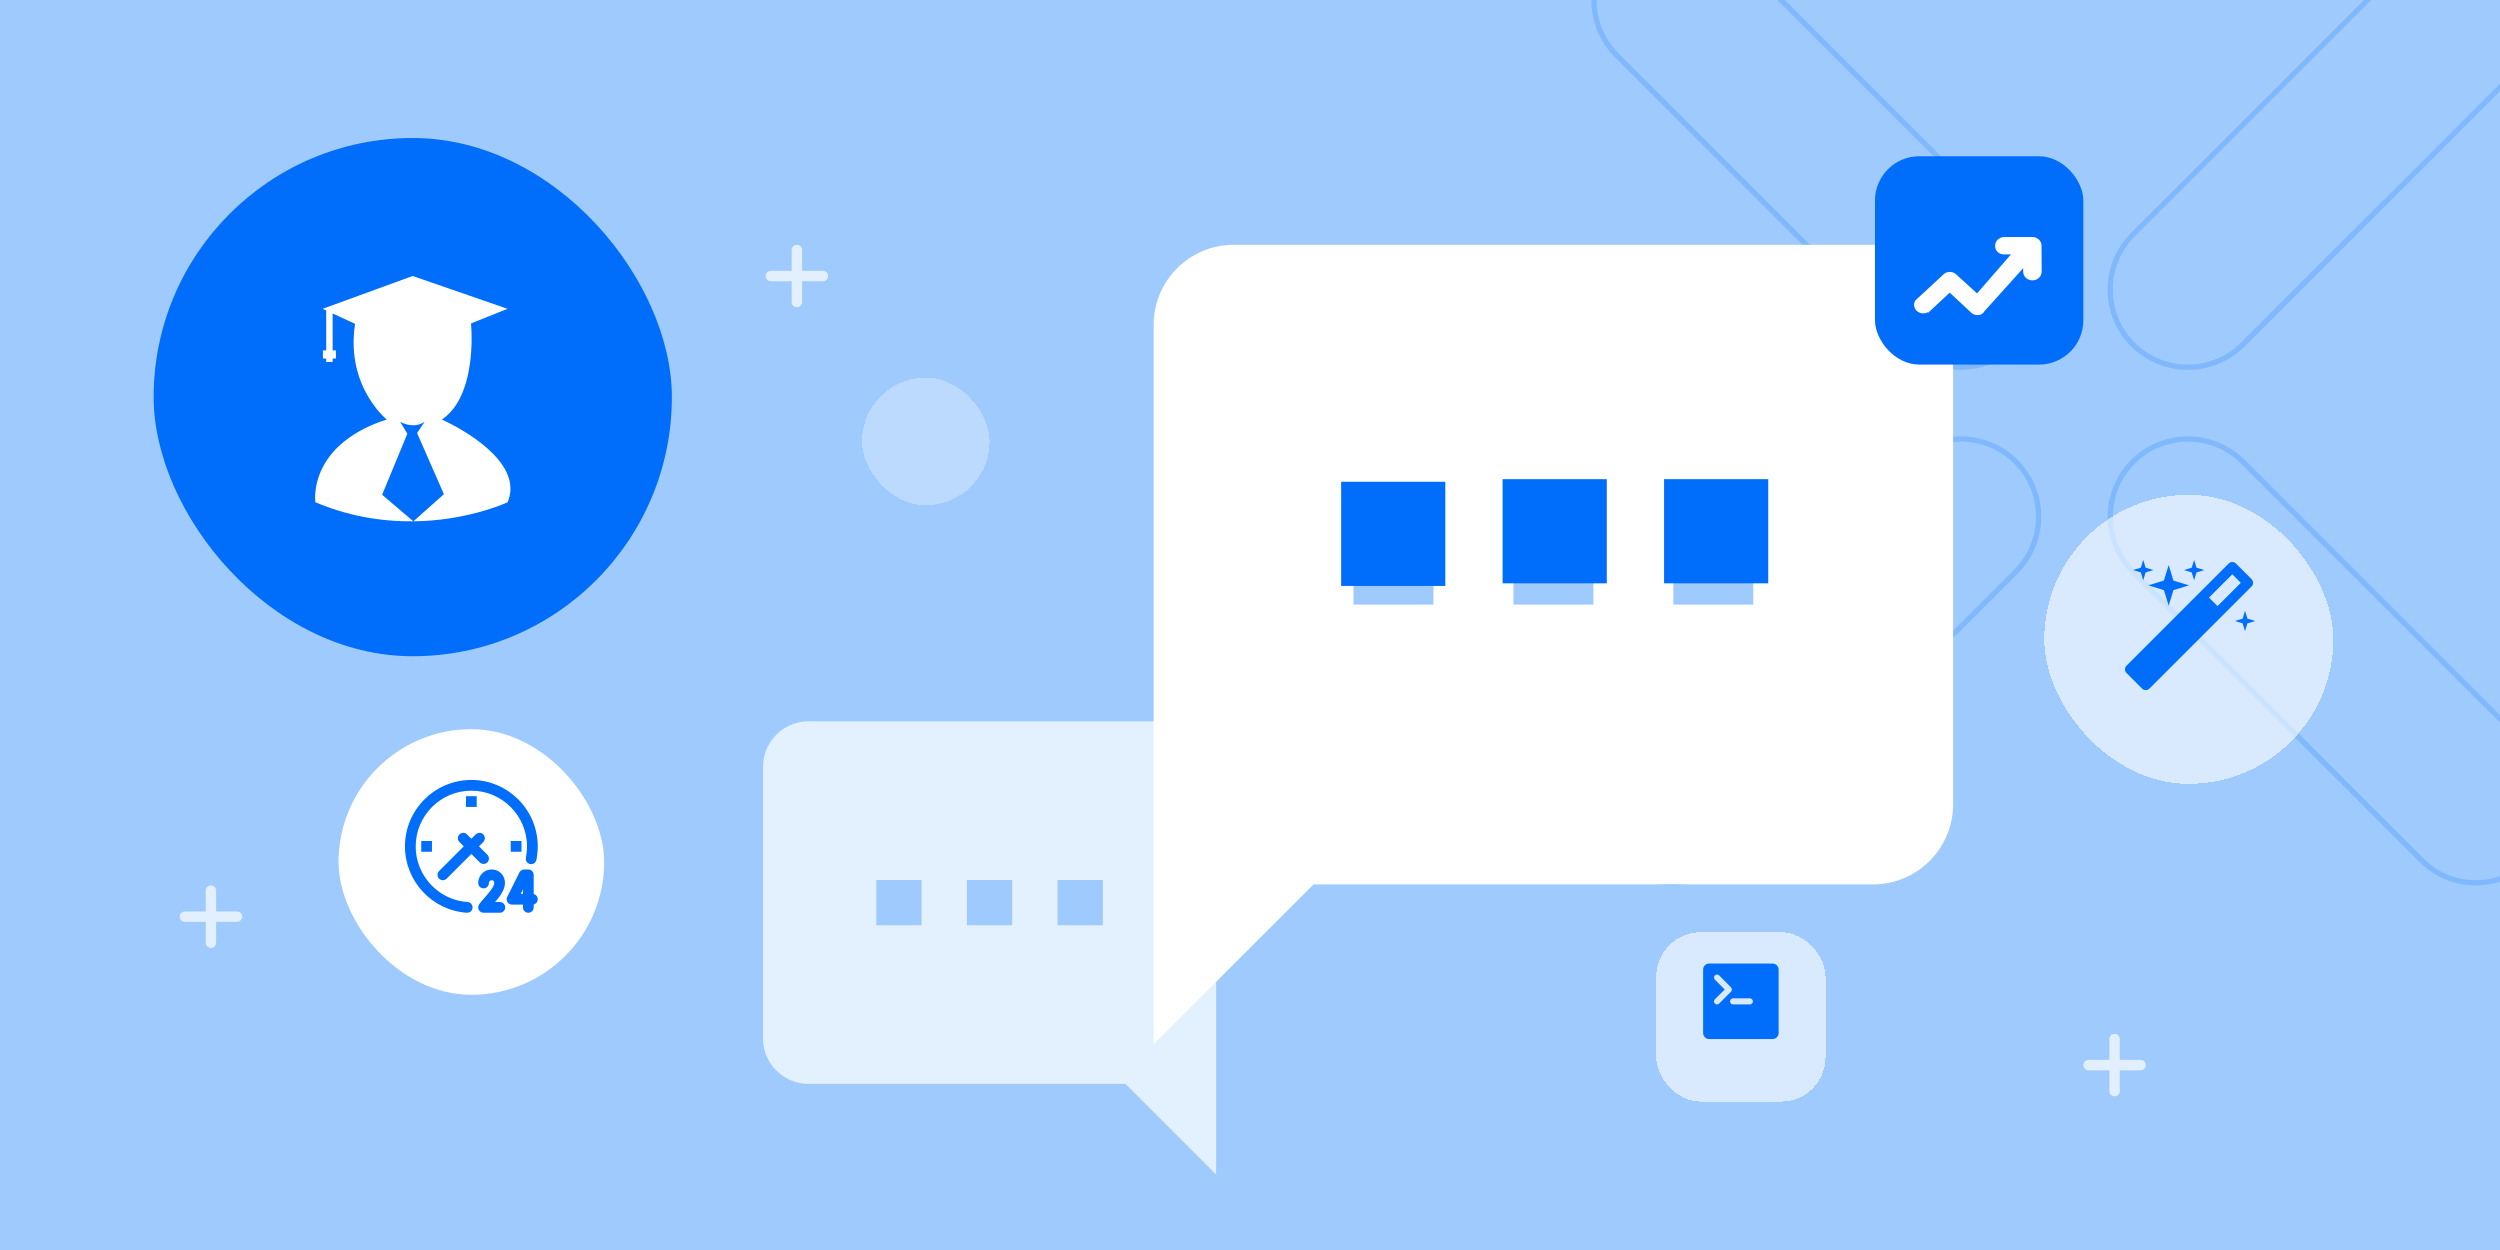 <svg width="960" height="480" viewBox="0 0 960 480" fill="none" xmlns="http://www.w3.org/2000/svg">
<g clip-path="url(#clip0_1228_3425)">
<rect width="960" height="480" fill="#9FCAFD"/>
<path d="M774.014 90.086L774.307 90.379H774.4C785.739 102.029 785.643 120.753 774.111 132.282C762.481 143.908 743.533 143.908 731.904 132.282L620.629 21.034C620.628 21.033 620.627 21.032 620.626 21.031C615.186 15.497 612.095 8.093 612.095 0.318C612.095 -15.798 625.218 -28.918 641.338 -28.918H642.889C650.669 -28.918 658.073 -25.826 663.508 -20.392L774.014 90.086ZM929.459 -20.28L929.752 -20.573V-20.666C935.253 -26.013 942.628 -29 950.369 -29C966.778 -29 980 -15.688 980 0.624V1.302C980 9.084 976.904 16.678 971.375 22.206L861.257 132.297C849.628 143.923 830.68 143.923 819.051 132.297C807.422 120.67 807.422 101.728 819.051 90.101L929.459 -20.28ZM731.516 177.608H731.613L731.906 177.315C743.536 165.689 762.483 165.689 774.113 177.315C785.742 188.942 785.742 207.885 774.113 219.511L663.22 330.377C657.689 335.906 650.189 339 642.31 339H641.631C625.222 339 612 325.688 612 309.376C612 301.594 615.096 294 620.625 288.472L731.516 177.608ZM930.041 330.474L819.051 219.511C807.422 207.885 807.422 188.942 819.051 177.315C830.68 165.689 849.628 165.689 861.257 177.315L971.466 287.497C971.467 287.498 971.468 287.5 971.469 287.501C976.909 293.035 980 300.439 980 308.213V309.764C980 325.88 966.877 339 950.756 339C942.971 339 935.569 336 930.041 330.474Z" stroke="#006EFA" stroke-opacity="0.2" stroke-width="2"/>
<path fill-rule="evenodd" clip-rule="evenodd" d="M308 96C308 94.895 307.105 94 306 94C304.895 94 304 94.895 304 96V104H296C294.895 104 294 104.895 294 106C294 107.105 294.895 108 296 108H304V116C304 117.105 304.895 118 306 118C307.105 118 308 117.105 308 116V108H316C317.105 108 318 107.105 318 106C318 104.895 317.105 104 316 104H308V96Z" fill="white" fill-opacity="0.7"/>
<path fill-rule="evenodd" clip-rule="evenodd" d="M814 399C814 397.895 813.105 397 812 397C810.895 397 810 397.895 810 399V407H802C800.895 407 800 407.895 800 409C800 410.105 800.895 411 802 411H810V419C810 420.105 810.895 421 812 421C813.105 421 814 420.105 814 419V411H822C823.105 411 824 410.105 824 409C824 407.895 823.105 407 822 407H814V399Z" fill="white" fill-opacity="0.7"/>
<path fill-rule="evenodd" clip-rule="evenodd" d="M83 342C83 340.895 82.105 340 81 340C79.895 340 79 340.895 79 342V350H71C69.895 350 69 350.895 69 352C69 353.105 69.895 354 71 354H79V362C79 363.105 79.895 364 81 364C82.105 364 83 363.105 83 362V354H91C92.105 354 93 353.105 93 352C93 350.895 92.105 350 91 350H83V342Z" fill="white" fill-opacity="0.7"/>
<g filter="url(#filter0_d_1228_3425)">
<path d="M310.411 265H449.601C459.175 265 467 272.832 467 282.399V439L432.202 404.208H310.411C300.838 404.208 293 396.375 293 386.796V282.399C293 272.832 300.838 265 310.411 265ZM406.105 343.31H423.503V325.911H406.105V343.31ZM371.294 343.31H388.694V325.911H371.294V343.31ZM336.496 343.31H353.895V325.911H336.496V343.31Z" fill="#E3F1FF"/>
</g>
<g filter="url(#filter1_d_1228_3425)">
<path d="M719.281 82H473.699C456.807 82 443 95.818 443 112.698V389L504.397 327.614H719.28C736.17 327.614 750 313.794 750 296.892V112.698C750 95.819 736.171 82 719.281 82ZM550.442 220.168H519.744V189.469H550.442V220.168ZM611.86 220.168H581.161V189.469H611.86V220.168ZM673.256 220.168H642.558V189.469H673.256V220.168Z" fill="white"/>
</g>
<g filter="url(#filter2_d_1228_3425)">
<rect x="59" y="41" width="199" height="199" rx="99.5" fill="#006EFA"/>
</g>
<g filter="url(#filter3_d_1228_3425)">
<path fill-rule="evenodd" clip-rule="evenodd" d="M189.46 162.365C191.488 164.457 193.306 166.779 194.546 169.428C195.471 171.414 196.038 173.6 196.017 175.807C195.996 177.541 195.597 179.264 194.914 180.861C192.255 182.059 189.502 183.005 186.717 183.867C177.658 186.61 168.21 188.071 158.742 188.197C159.716 187.327 160.69 186.457 161.664 185.587C164.586 182.976 167.509 180.365 170.449 177.772C169.576 175.732 168.679 173.698 167.782 171.664C167.113 170.146 166.443 168.627 165.783 167.105C164.679 164.581 163.571 162.061 162.465 159.542C161.696 157.792 160.927 156.043 160.16 154.294C161.127 152.855 162.094 151.415 163.05 149.975C161.758 150.858 160.202 151.341 158.637 151.31C156.892 151.299 155.19 150.784 153.655 149.975C154.224 150.943 154.81 151.898 155.397 152.854C155.721 153.382 156.045 153.91 156.367 154.442C156.441 154.538 156.389 154.645 156.337 154.752C156.316 154.796 156.295 154.84 156.283 154.883C154.69 158.735 153.1 162.587 151.511 166.44C149.921 170.291 148.332 174.141 146.74 177.992L146.745 177.996C150.737 181.389 154.729 184.783 158.71 188.176C145.847 188.354 132.942 185.895 121.098 180.851C120.877 178.781 121.046 176.679 121.434 174.63C122.191 170.626 123.925 166.821 126.342 163.553C128.507 160.61 131.208 158.099 134.193 155.997C138.543 152.928 143.451 150.732 148.495 149.092C145.679 146.633 143.377 143.638 141.454 140.443C139.521 137.196 138.049 133.686 137.104 130.029C135.601 124.27 135.433 118.217 136.357 112.353C134.412 111.446 132.464 110.547 130.516 109.648C129.589 109.22 128.662 108.792 127.736 108.363V122.554H129V125.672H127.736V127H125.264V125.672H124V122.554H125.264C125.264 120.828 125.263 119.1 125.262 117.372C125.259 113.986 125.257 110.599 125.264 107.217C124.81 107.006 124.357 106.795 123.904 106.583C128.713 104.828 133.521 103.074 138.329 101.321C144.89 98.928 151.45 96.536 158.006 94.14C158.061 94.126 158.118 94.103 158.174 94.08C158.322 94.021 158.474 93.959 158.626 94.035C163.029 95.56 167.432 97.084 171.836 98.608C179.512 101.263 187.189 103.919 194.861 106.583C194.117 106.915 193.357 107.213 192.598 107.511C192.082 107.713 191.567 107.916 191.057 108.128C189.36 108.806 187.665 109.484 185.97 110.162C184.276 110.84 182.581 111.517 180.884 112.195C181.284 117.26 181.158 122.368 180.496 127.402C179.844 132.141 178.688 136.86 176.492 141.137C174.884 144.269 172.624 147.127 169.671 149.092C173.328 150.763 176.849 152.739 180.222 154.936C183.522 157.111 186.696 159.528 189.46 162.365Z" fill="white"/>
</g>
<g filter="url(#filter4_d_1228_3425)">
<rect x="130" y="274" width="102" height="102" rx="51" fill="white"/>
</g>
<g filter="url(#filter5_d_1228_3425)">
<rect x="331" y="139" width="49" height="49" rx="24.5" fill="white" fill-opacity="0.3" shape-rendering="crispEdges"/>
</g>
<g filter="url(#filter6_d_1228_3425)">
<rect x="785" y="184" width="111" height="111" rx="55.5" fill="white" fill-opacity="0.6" shape-rendering="crispEdges"/>
</g>
<g filter="url(#filter7_d_1228_3425)">
<rect x="636" y="352" width="65" height="65" rx="17" fill="white" fill-opacity="0.6" shape-rendering="crispEdges"/>
</g>
<g filter="url(#filter8_d_1228_3425)">
<rect x="720" y="54" width="80" height="80" rx="17" fill="#006EFA"/>
</g>
<mask id="path-14-outside-1_1228_3425" maskUnits="userSpaceOnUse" x="155" y="299" width="52" height="52" fill="black">
<rect fill="white" x="155" y="299" width="52" height="52"/>
<path d="M179.54 346.878C168.093 346.125 159.125 336.528 159.125 325.028C159.125 312.95 168.938 303.125 181 303.125C193.062 303.125 202.875 312.95 202.875 325.025C202.875 326.497 202.728 327.965 202.438 329.407C202.389 329.611 202.381 329.823 202.416 330.03C202.45 330.237 202.526 330.434 202.639 330.611C202.751 330.788 202.898 330.941 203.071 331.059C203.244 331.178 203.439 331.261 203.644 331.303C203.85 331.345 204.061 331.345 204.267 331.304C204.472 331.262 204.667 331.18 204.84 331.061C205.013 330.942 205.161 330.79 205.274 330.614C205.386 330.437 205.463 330.239 205.498 330.033C205.83 328.384 205.997 326.707 205.998 325.025C206 311.225 194.788 300 181 300C167.212 300 156 311.225 156 325.025C156 338.167 166.25 349.135 179.338 350H179.44C179.842 349.994 180.226 349.834 180.512 349.552C180.799 349.27 180.966 348.889 180.979 348.488C180.992 348.086 180.849 347.695 180.581 347.396C180.314 347.096 179.941 346.912 179.54 346.88V346.878ZM168.957 337.043C169.103 337.188 169.275 337.303 169.464 337.381C169.654 337.46 169.857 337.5 170.062 337.5C170.268 337.5 170.471 337.46 170.661 337.381C170.85 337.303 171.022 337.188 171.167 337.043L181 327.21L184.583 330.793C184.728 330.938 184.9 331.053 185.089 331.131C185.279 331.21 185.482 331.25 185.688 331.25C185.893 331.25 186.096 331.21 186.286 331.131C186.475 331.053 186.647 330.938 186.793 330.793C186.938 330.647 187.053 330.475 187.131 330.286C187.21 330.096 187.25 329.893 187.25 329.688C187.25 329.482 187.21 329.279 187.131 329.089C187.053 328.9 186.938 328.728 186.793 328.583L183.21 325L185.23 322.98C185.523 322.687 185.688 322.289 185.688 321.875C185.688 321.461 185.523 321.063 185.23 320.77C184.937 320.477 184.539 320.312 184.125 320.312C183.711 320.312 183.313 320.477 183.02 320.77L181 322.79L178.98 320.77C178.835 320.625 178.663 320.51 178.473 320.431C178.283 320.353 178.08 320.312 177.875 320.312C177.67 320.312 177.467 320.353 177.277 320.431C177.087 320.51 176.915 320.625 176.77 320.77C176.625 320.915 176.51 321.087 176.431 321.277C176.353 321.467 176.312 321.67 176.312 321.875C176.312 322.08 176.353 322.283 176.431 322.473C176.51 322.663 176.625 322.835 176.77 322.98L178.79 325L168.957 334.833C168.812 334.977 168.697 335.15 168.618 335.339C168.539 335.529 168.499 335.732 168.499 335.938C168.499 336.143 168.539 336.346 168.618 336.536C168.697 336.725 168.812 336.898 168.957 337.043ZM196.625 326.563H199.75V323.438H196.625V326.563ZM179.438 309.375H182.563V306.25H179.438V309.375ZM162.25 326.563H165.375V323.438H162.25V326.563ZM191.938 346.875H189.025C191.06 344.562 193.408 341.765 193.408 339.115C193.408 337.748 192.938 336.535 192.083 335.703C191.422 335.059 190.586 334.625 189.681 334.455C188.775 334.284 187.838 334.384 186.989 334.743C186.14 335.101 185.415 335.702 184.906 336.471C184.396 337.239 184.125 338.141 184.125 339.062C184.125 339.477 184.29 339.874 184.583 340.167C184.876 340.46 185.273 340.625 185.688 340.625C186.102 340.625 186.499 340.46 186.792 340.167C187.085 339.874 187.25 339.477 187.25 339.062C187.25 338.756 187.341 338.456 187.511 338.2C187.68 337.945 187.922 337.745 188.204 337.625C188.487 337.506 188.798 337.472 189.1 337.529C189.401 337.585 189.68 337.729 189.9 337.943C190.142 338.178 190.283 338.605 190.283 339.115C190.283 340.733 187.912 343.415 186.345 345.19C185.535 346.105 184.838 346.895 184.388 347.57C184.23 347.805 184.14 348.079 184.126 348.361C184.113 348.644 184.176 348.925 184.309 349.175C184.443 349.424 184.641 349.633 184.884 349.778C185.127 349.923 185.405 350 185.688 350H191.938C192.352 350 192.749 349.835 193.042 349.542C193.335 349.249 193.5 348.852 193.5 348.438C193.5 348.023 193.335 347.626 193.042 347.333C192.749 347.04 192.352 346.875 191.938 346.875ZM204.438 343.75V335.938C204.438 335.523 204.273 335.126 203.98 334.833C203.687 334.54 203.289 334.375 202.875 334.375H201.313C201.022 334.374 200.737 334.455 200.49 334.607C200.243 334.76 200.043 334.978 199.913 335.238L195.228 344.612C195.108 344.851 195.052 345.116 195.063 345.382C195.075 345.648 195.155 345.907 195.295 346.134C195.435 346.36 195.631 346.548 195.864 346.677C196.096 346.807 196.358 346.875 196.625 346.875H201.313V348.438C201.313 348.852 201.477 349.249 201.77 349.542C202.063 349.835 202.461 350 202.875 350C203.289 350 203.687 349.835 203.98 349.542C204.273 349.249 204.438 348.852 204.438 348.438V346.875C204.852 346.875 205.249 346.71 205.542 346.417C205.835 346.124 206 345.727 206 345.313C206 344.898 205.835 344.501 205.542 344.208C205.249 343.915 204.852 343.75 204.438 343.75ZM199.153 343.75L201.313 339.432V343.75H199.153Z"/>
</mask>
<path d="M179.54 346.878C168.093 346.125 159.125 336.528 159.125 325.028C159.125 312.95 168.938 303.125 181 303.125C193.062 303.125 202.875 312.95 202.875 325.025C202.875 326.497 202.728 327.965 202.438 329.407C202.389 329.611 202.381 329.823 202.416 330.03C202.45 330.237 202.526 330.434 202.639 330.611C202.751 330.788 202.898 330.941 203.071 331.059C203.244 331.178 203.439 331.261 203.644 331.303C203.85 331.345 204.061 331.345 204.267 331.304C204.472 331.262 204.667 331.18 204.84 331.061C205.013 330.942 205.161 330.79 205.274 330.614C205.386 330.437 205.463 330.239 205.498 330.033C205.83 328.384 205.997 326.707 205.998 325.025C206 311.225 194.788 300 181 300C167.212 300 156 311.225 156 325.025C156 338.167 166.25 349.135 179.338 350H179.44C179.842 349.994 180.226 349.834 180.512 349.552C180.799 349.27 180.966 348.889 180.979 348.488C180.992 348.086 180.849 347.695 180.581 347.396C180.314 347.096 179.941 346.912 179.54 346.88V346.878ZM168.957 337.043C169.103 337.188 169.275 337.303 169.464 337.381C169.654 337.46 169.857 337.5 170.062 337.5C170.268 337.5 170.471 337.46 170.661 337.381C170.85 337.303 171.022 337.188 171.167 337.043L181 327.21L184.583 330.793C184.728 330.938 184.9 331.053 185.089 331.131C185.279 331.21 185.482 331.25 185.688 331.25C185.893 331.25 186.096 331.21 186.286 331.131C186.475 331.053 186.647 330.938 186.793 330.793C186.938 330.647 187.053 330.475 187.131 330.286C187.21 330.096 187.25 329.893 187.25 329.688C187.25 329.482 187.21 329.279 187.131 329.089C187.053 328.9 186.938 328.728 186.793 328.583L183.21 325L185.23 322.98C185.523 322.687 185.688 322.289 185.688 321.875C185.688 321.461 185.523 321.063 185.23 320.77C184.937 320.477 184.539 320.312 184.125 320.312C183.711 320.312 183.313 320.477 183.02 320.77L181 322.79L178.98 320.77C178.835 320.625 178.663 320.51 178.473 320.431C178.283 320.353 178.08 320.312 177.875 320.312C177.67 320.312 177.467 320.353 177.277 320.431C177.087 320.51 176.915 320.625 176.77 320.77C176.625 320.915 176.51 321.087 176.431 321.277C176.353 321.467 176.312 321.67 176.312 321.875C176.312 322.08 176.353 322.283 176.431 322.473C176.51 322.663 176.625 322.835 176.77 322.98L178.79 325L168.957 334.833C168.812 334.977 168.697 335.15 168.618 335.339C168.539 335.529 168.499 335.732 168.499 335.938C168.499 336.143 168.539 336.346 168.618 336.536C168.697 336.725 168.812 336.898 168.957 337.043ZM196.625 326.563H199.75V323.438H196.625V326.563ZM179.438 309.375H182.563V306.25H179.438V309.375ZM162.25 326.563H165.375V323.438H162.25V326.563ZM191.938 346.875H189.025C191.06 344.562 193.408 341.765 193.408 339.115C193.408 337.748 192.938 336.535 192.083 335.703C191.422 335.059 190.586 334.625 189.681 334.455C188.775 334.284 187.838 334.384 186.989 334.743C186.14 335.101 185.415 335.702 184.906 336.471C184.396 337.239 184.125 338.141 184.125 339.062C184.125 339.477 184.29 339.874 184.583 340.167C184.876 340.46 185.273 340.625 185.688 340.625C186.102 340.625 186.499 340.46 186.792 340.167C187.085 339.874 187.25 339.477 187.25 339.062C187.25 338.756 187.341 338.456 187.511 338.2C187.68 337.945 187.922 337.745 188.204 337.625C188.487 337.506 188.798 337.472 189.1 337.529C189.401 337.585 189.68 337.729 189.9 337.943C190.142 338.178 190.283 338.605 190.283 339.115C190.283 340.733 187.912 343.415 186.345 345.19C185.535 346.105 184.838 346.895 184.388 347.57C184.23 347.805 184.14 348.079 184.126 348.361C184.113 348.644 184.176 348.925 184.309 349.175C184.443 349.424 184.641 349.633 184.884 349.778C185.127 349.923 185.405 350 185.688 350H191.938C192.352 350 192.749 349.835 193.042 349.542C193.335 349.249 193.5 348.852 193.5 348.438C193.5 348.023 193.335 347.626 193.042 347.333C192.749 347.04 192.352 346.875 191.938 346.875ZM204.438 343.75V335.938C204.438 335.523 204.273 335.126 203.98 334.833C203.687 334.54 203.289 334.375 202.875 334.375H201.313C201.022 334.374 200.737 334.455 200.49 334.607C200.243 334.76 200.043 334.978 199.913 335.238L195.228 344.612C195.108 344.851 195.052 345.116 195.063 345.382C195.075 345.648 195.155 345.907 195.295 346.134C195.435 346.36 195.631 346.548 195.864 346.677C196.096 346.807 196.358 346.875 196.625 346.875H201.313V348.438C201.313 348.852 201.477 349.249 201.77 349.542C202.063 349.835 202.461 350 202.875 350C203.289 350 203.687 349.835 203.98 349.542C204.273 349.249 204.438 348.852 204.438 348.438V346.875C204.852 346.875 205.249 346.71 205.542 346.417C205.835 346.124 206 345.727 206 345.313C206 344.898 205.835 344.501 205.542 344.208C205.249 343.915 204.852 343.75 204.438 343.75ZM199.153 343.75L201.313 339.432V343.75H199.153Z" fill="#006EFA"/>
<path d="M179.54 346.878C168.093 346.125 159.125 336.528 159.125 325.028C159.125 312.95 168.938 303.125 181 303.125C193.062 303.125 202.875 312.95 202.875 325.025C202.875 326.497 202.728 327.965 202.438 329.407C202.389 329.611 202.381 329.823 202.416 330.03C202.45 330.237 202.526 330.434 202.639 330.611C202.751 330.788 202.898 330.941 203.071 331.059C203.244 331.178 203.439 331.261 203.644 331.303C203.85 331.345 204.061 331.345 204.267 331.304C204.472 331.262 204.667 331.18 204.84 331.061C205.013 330.942 205.161 330.79 205.274 330.614C205.386 330.437 205.463 330.239 205.498 330.033C205.83 328.384 205.997 326.707 205.998 325.025C206 311.225 194.788 300 181 300C167.212 300 156 311.225 156 325.025C156 338.167 166.25 349.135 179.338 350H179.44C179.842 349.994 180.226 349.834 180.512 349.552C180.799 349.27 180.966 348.889 180.979 348.488C180.992 348.086 180.849 347.695 180.581 347.396C180.314 347.096 179.941 346.912 179.54 346.88V346.878ZM168.957 337.043C169.103 337.188 169.275 337.303 169.464 337.381C169.654 337.46 169.857 337.5 170.062 337.5C170.268 337.5 170.471 337.46 170.661 337.381C170.85 337.303 171.022 337.188 171.167 337.043L181 327.21L184.583 330.793C184.728 330.938 184.9 331.053 185.089 331.131C185.279 331.21 185.482 331.25 185.688 331.25C185.893 331.25 186.096 331.21 186.286 331.131C186.475 331.053 186.647 330.938 186.793 330.793C186.938 330.647 187.053 330.475 187.131 330.286C187.21 330.096 187.25 329.893 187.25 329.688C187.25 329.482 187.21 329.279 187.131 329.089C187.053 328.9 186.938 328.728 186.793 328.583L183.21 325L185.23 322.98C185.523 322.687 185.688 322.289 185.688 321.875C185.688 321.461 185.523 321.063 185.23 320.77C184.937 320.477 184.539 320.312 184.125 320.312C183.711 320.312 183.313 320.477 183.02 320.77L181 322.79L178.98 320.77C178.835 320.625 178.663 320.51 178.473 320.431C178.283 320.353 178.08 320.312 177.875 320.312C177.67 320.312 177.467 320.353 177.277 320.431C177.087 320.51 176.915 320.625 176.77 320.77C176.625 320.915 176.51 321.087 176.431 321.277C176.353 321.467 176.312 321.67 176.312 321.875C176.312 322.08 176.353 322.283 176.431 322.473C176.51 322.663 176.625 322.835 176.77 322.98L178.79 325L168.957 334.833C168.812 334.977 168.697 335.15 168.618 335.339C168.539 335.529 168.499 335.732 168.499 335.938C168.499 336.143 168.539 336.346 168.618 336.536C168.697 336.725 168.812 336.898 168.957 337.043ZM196.625 326.563H199.75V323.438H196.625V326.563ZM179.438 309.375H182.563V306.25H179.438V309.375ZM162.25 326.563H165.375V323.438H162.25V326.563ZM191.938 346.875H189.025C191.06 344.562 193.408 341.765 193.408 339.115C193.408 337.748 192.938 336.535 192.083 335.703C191.422 335.059 190.586 334.625 189.681 334.455C188.775 334.284 187.838 334.384 186.989 334.743C186.14 335.101 185.415 335.702 184.906 336.471C184.396 337.239 184.125 338.141 184.125 339.062C184.125 339.477 184.29 339.874 184.583 340.167C184.876 340.46 185.273 340.625 185.688 340.625C186.102 340.625 186.499 340.46 186.792 340.167C187.085 339.874 187.25 339.477 187.25 339.062C187.25 338.756 187.341 338.456 187.511 338.2C187.68 337.945 187.922 337.745 188.204 337.625C188.487 337.506 188.798 337.472 189.1 337.529C189.401 337.585 189.68 337.729 189.9 337.943C190.142 338.178 190.283 338.605 190.283 339.115C190.283 340.733 187.912 343.415 186.345 345.19C185.535 346.105 184.838 346.895 184.388 347.57C184.23 347.805 184.14 348.079 184.126 348.361C184.113 348.644 184.176 348.925 184.309 349.175C184.443 349.424 184.641 349.633 184.884 349.778C185.127 349.923 185.405 350 185.688 350H191.938C192.352 350 192.749 349.835 193.042 349.542C193.335 349.249 193.5 348.852 193.5 348.438C193.5 348.023 193.335 347.626 193.042 347.333C192.749 347.04 192.352 346.875 191.938 346.875ZM204.438 343.75V335.938C204.438 335.523 204.273 335.126 203.98 334.833C203.687 334.54 203.289 334.375 202.875 334.375H201.313C201.022 334.374 200.737 334.455 200.49 334.607C200.243 334.76 200.043 334.978 199.913 335.238L195.228 344.612C195.108 344.851 195.052 345.116 195.063 345.382C195.075 345.648 195.155 345.907 195.295 346.134C195.435 346.36 195.631 346.548 195.864 346.677C196.096 346.807 196.358 346.875 196.625 346.875H201.313V348.438C201.313 348.852 201.477 349.249 201.77 349.542C202.063 349.835 202.461 350 202.875 350C203.289 350 203.687 349.835 203.98 349.542C204.273 349.249 204.438 348.852 204.438 348.438V346.875C204.852 346.875 205.249 346.71 205.542 346.417C205.835 346.124 206 345.727 206 345.313C206 344.898 205.835 344.501 205.542 344.208C205.249 343.915 204.852 343.75 204.438 343.75ZM199.153 343.75L201.313 339.432V343.75H199.153Z" stroke="#006EFA" mask="url(#path-14-outside-1_1228_3425)"/>
<path d="M851.524 232.745L860.472 223.797L857.203 220.528L848.255 229.478L851.522 232.745H851.524ZM865.176 223.797C865.176 224.345 864.993 224.805 864.626 225.171L825.346 264.449C825.167 264.63 824.952 264.772 824.716 264.866C824.48 264.961 824.227 265.006 823.972 264.999C823.718 265.007 823.465 264.962 823.229 264.867C822.992 264.773 822.778 264.632 822.598 264.452L816.551 258.404C816.37 258.224 816.227 258.009 816.133 257.772C816.038 257.535 815.993 257.281 816.001 257.026C816.001 256.476 816.184 256.016 816.548 255.652L855.831 216.374C856.011 216.194 856.225 216.052 856.461 215.958C856.698 215.864 856.951 215.819 857.205 215.826C857.755 215.826 858.214 216.007 858.581 216.374L864.629 222.421C864.995 222.788 865.176 223.247 865.176 223.797ZM823.913 217.993L826.905 218.909L823.913 219.826L822.996 222.819L822.079 219.826L819.086 218.909L822.079 217.993L822.996 215L823.913 217.993ZM834.603 222.94L840.589 224.774L834.601 226.607L832.767 232.593L830.936 226.607L824.951 224.774L830.936 222.94L832.77 216.955L834.603 222.94ZM863.007 237.54L866 238.457L863.007 239.373L862.091 242.366L861.174 239.373L858.181 238.457L861.174 237.54L862.091 234.547L863.007 237.54ZM843.46 217.993L846.453 218.909L843.46 219.826L842.543 222.819L841.627 219.826L838.634 218.909L841.627 217.993L842.543 215L843.46 217.993Z" fill="#006EFA"/>
<path d="M680.708 370H656.334C655.715 370 655.121 370.246 654.684 370.684C654.246 371.121 654 371.715 654 372.334V396.708C654.011 397.319 654.262 397.902 654.698 398.331C655.135 398.76 655.722 399 656.334 399H680.708C681.312 398.989 681.889 398.744 682.317 398.317C682.744 397.889 682.989 397.312 683 396.708V372.334C683 371.722 682.76 371.135 682.331 370.698C681.902 370.262 681.319 370.011 680.708 370ZM659.344 385.701C659.112 385.705 658.885 385.639 658.691 385.511C658.497 385.384 658.346 385.202 658.257 384.988C658.167 384.774 658.144 384.538 658.191 384.311C658.237 384.083 658.35 383.875 658.516 383.713L662.286 379.97L658.516 376.2C658.408 376.092 658.322 375.963 658.264 375.821C658.206 375.679 658.177 375.527 658.177 375.374C658.178 375.221 658.209 375.069 658.268 374.928C658.327 374.786 658.414 374.658 658.523 374.55C658.742 374.332 659.04 374.211 659.349 374.212C659.502 374.213 659.654 374.243 659.795 374.303C659.937 374.362 660.065 374.448 660.173 374.557L664.716 379.156C664.824 379.263 664.91 379.392 664.969 379.533C665.027 379.674 665.057 379.825 665.057 379.977C665.057 380.13 665.027 380.281 664.969 380.422C664.91 380.563 664.824 380.691 664.716 380.799L660.173 385.356C660.065 385.466 659.936 385.553 659.793 385.612C659.651 385.671 659.498 385.702 659.344 385.701ZM671.925 385.701H665.49C665.18 385.701 664.883 385.578 664.664 385.36C664.446 385.141 664.323 384.844 664.323 384.535C664.323 384.225 664.446 383.928 664.664 383.709C664.883 383.491 665.18 383.368 665.49 383.368H671.952C672.262 383.368 672.559 383.491 672.778 383.709C672.996 383.928 673.119 384.225 673.119 384.535C673.119 384.844 672.996 385.141 672.778 385.36C672.559 385.578 672.262 385.701 671.952 385.701H671.925Z" fill="#006EFA"/>
<g filter="url(#filter9_d_1228_3425)">
<path d="M784 92.337C784 94.166 782.404 95.659 780.448 95.659C778.491 95.659 776.895 94.166 776.895 92.337V90.989L761.913 107.648C761.45 108.514 760.472 109.044 759.391 108.996C758.464 109.044 757.537 108.659 756.868 107.985L748.682 100.378L740.496 108.033L740.341 107.889C738.694 108.803 736.532 108.322 735.502 106.733C734.833 105.674 734.833 104.422 735.502 103.363L746.314 93.348C747.652 92.096 749.815 92.096 751.153 93.348L759.185 100.666L772.21 85.692H769.687C767.834 85.789 766.238 84.489 766.135 82.707V82.322C766.135 80.493 767.731 79 769.687 79H780.396C782.353 79 783.949 80.493 783.949 82.322L784 92.337Z" fill="white"/>
</g>
<rect x="515" y="185" width="40" height="40" fill="#006EFA"/>
<rect x="577" y="184" width="40" height="40" fill="#006EFA"/>
<rect x="639" y="184" width="40" height="40" fill="#006EFA"/>
</g>
<defs>
<filter id="filter0_d_1228_3425" x="269" y="253" width="222" height="222" filterUnits="userSpaceOnUse" color-interpolation-filters="sRGB">
<feFlood flood-opacity="0" result="BackgroundImageFix"/>
<feColorMatrix in="SourceAlpha" type="matrix" values="0 0 0 0 0 0 0 0 0 0 0 0 0 0 0 0 0 0 127 0" result="hardAlpha"/>
<feOffset dy="12"/>
<feGaussianBlur stdDeviation="12"/>
<feComposite in2="hardAlpha" operator="out"/>
<feColorMatrix type="matrix" values="0 0 0 0 0 0 0 0 0 0.204 0 0 0 0 0.596 0 0 0 0.25 0"/>
<feBlend mode="normal" in2="BackgroundImageFix" result="effect1_dropShadow_1228_3425"/>
<feBlend mode="normal" in="SourceGraphic" in2="effect1_dropShadow_1228_3425" result="shape"/>
</filter>
<filter id="filter1_d_1228_3425" x="419" y="70" width="355" height="355" filterUnits="userSpaceOnUse" color-interpolation-filters="sRGB">
<feFlood flood-opacity="0" result="BackgroundImageFix"/>
<feColorMatrix in="SourceAlpha" type="matrix" values="0 0 0 0 0 0 0 0 0 0 0 0 0 0 0 0 0 0 127 0" result="hardAlpha"/>
<feOffset dy="12"/>
<feGaussianBlur stdDeviation="12"/>
<feComposite in2="hardAlpha" operator="out"/>
<feColorMatrix type="matrix" values="0 0 0 0 0 0 0 0 0 0.204 0 0 0 0 0.596 0 0 0 0.25 0"/>
<feBlend mode="normal" in2="BackgroundImageFix" result="effect1_dropShadow_1228_3425"/>
<feBlend mode="normal" in="SourceGraphic" in2="effect1_dropShadow_1228_3425" result="shape"/>
</filter>
<filter id="filter2_d_1228_3425" x="35" y="29" width="247" height="247" filterUnits="userSpaceOnUse" color-interpolation-filters="sRGB">
<feFlood flood-opacity="0" result="BackgroundImageFix"/>
<feColorMatrix in="SourceAlpha" type="matrix" values="0 0 0 0 0 0 0 0 0 0 0 0 0 0 0 0 0 0 127 0" result="hardAlpha"/>
<feOffset dy="12"/>
<feGaussianBlur stdDeviation="12"/>
<feComposite in2="hardAlpha" operator="out"/>
<feColorMatrix type="matrix" values="0 0 0 0 0 0 0 0 0 0.431 0 0 0 0 0.98 0 0 0 0.3 0"/>
<feBlend mode="normal" in2="BackgroundImageFix" result="effect1_dropShadow_1228_3425"/>
<feBlend mode="normal" in="SourceGraphic" in2="effect1_dropShadow_1228_3425" result="shape"/>
</filter>
<filter id="filter3_d_1228_3425" x="115" y="94" width="87.016" height="112.196" filterUnits="userSpaceOnUse" color-interpolation-filters="sRGB">
<feFlood flood-opacity="0" result="BackgroundImageFix"/>
<feColorMatrix in="SourceAlpha" type="matrix" values="0 0 0 0 0 0 0 0 0 0 0 0 0 0 0 0 0 0 127 0" result="hardAlpha"/>
<feOffset dy="12"/>
<feGaussianBlur stdDeviation="3"/>
<feComposite in2="hardAlpha" operator="out"/>
<feColorMatrix type="matrix" values="0 0 0 0 1 0 0 0 0 1 0 0 0 0 1 0 0 0 0.17 0"/>
<feBlend mode="normal" in2="BackgroundImageFix" result="effect1_dropShadow_1228_3425"/>
<feBlend mode="normal" in="SourceGraphic" in2="effect1_dropShadow_1228_3425" result="shape"/>
</filter>
<filter id="filter4_d_1228_3425" x="106" y="256" width="150" height="150" filterUnits="userSpaceOnUse" color-interpolation-filters="sRGB">
<feFlood flood-opacity="0" result="BackgroundImageFix"/>
<feColorMatrix in="SourceAlpha" type="matrix" values="0 0 0 0 0 0 0 0 0 0 0 0 0 0 0 0 0 0 127 0" result="hardAlpha"/>
<feOffset dy="6"/>
<feGaussianBlur stdDeviation="12"/>
<feComposite in2="hardAlpha" operator="out"/>
<feColorMatrix type="matrix" values="0 0 0 0 0 0 0 0 0 0.431 0 0 0 0 0.98 0 0 0 0.3 0"/>
<feBlend mode="normal" in2="BackgroundImageFix" result="effect1_dropShadow_1228_3425"/>
<feBlend mode="normal" in="SourceGraphic" in2="effect1_dropShadow_1228_3425" result="shape"/>
</filter>
<filter id="filter5_d_1228_3425" x="307" y="121" width="97" height="97" filterUnits="userSpaceOnUse" color-interpolation-filters="sRGB">
<feFlood flood-opacity="0" result="BackgroundImageFix"/>
<feColorMatrix in="SourceAlpha" type="matrix" values="0 0 0 0 0 0 0 0 0 0 0 0 0 0 0 0 0 0 127 0" result="hardAlpha"/>
<feOffset dy="6"/>
<feGaussianBlur stdDeviation="12"/>
<feComposite in2="hardAlpha" operator="out"/>
<feColorMatrix type="matrix" values="0 0 0 0 0 0 0 0 0 0.431 0 0 0 0 0.98 0 0 0 0.3 0"/>
<feBlend mode="normal" in2="BackgroundImageFix" result="effect1_dropShadow_1228_3425"/>
<feBlend mode="normal" in="SourceGraphic" in2="effect1_dropShadow_1228_3425" result="shape"/>
</filter>
<filter id="filter6_d_1228_3425" x="761" y="166" width="159" height="159" filterUnits="userSpaceOnUse" color-interpolation-filters="sRGB">
<feFlood flood-opacity="0" result="BackgroundImageFix"/>
<feColorMatrix in="SourceAlpha" type="matrix" values="0 0 0 0 0 0 0 0 0 0 0 0 0 0 0 0 0 0 127 0" result="hardAlpha"/>
<feOffset dy="6"/>
<feGaussianBlur stdDeviation="12"/>
<feComposite in2="hardAlpha" operator="out"/>
<feColorMatrix type="matrix" values="0 0 0 0 0 0 0 0 0 0.431 0 0 0 0 0.98 0 0 0 0.3 0"/>
<feBlend mode="normal" in2="BackgroundImageFix" result="effect1_dropShadow_1228_3425"/>
<feBlend mode="normal" in="SourceGraphic" in2="effect1_dropShadow_1228_3425" result="shape"/>
</filter>
<filter id="filter7_d_1228_3425" x="612" y="334" width="113" height="113" filterUnits="userSpaceOnUse" color-interpolation-filters="sRGB">
<feFlood flood-opacity="0" result="BackgroundImageFix"/>
<feColorMatrix in="SourceAlpha" type="matrix" values="0 0 0 0 0 0 0 0 0 0 0 0 0 0 0 0 0 0 127 0" result="hardAlpha"/>
<feOffset dy="6"/>
<feGaussianBlur stdDeviation="12"/>
<feComposite in2="hardAlpha" operator="out"/>
<feColorMatrix type="matrix" values="0 0 0 0 0 0 0 0 0 0.431 0 0 0 0 0.98 0 0 0 0.3 0"/>
<feBlend mode="normal" in2="BackgroundImageFix" result="effect1_dropShadow_1228_3425"/>
<feBlend mode="normal" in="SourceGraphic" in2="effect1_dropShadow_1228_3425" result="shape"/>
</filter>
<filter id="filter8_d_1228_3425" x="696" y="36" width="128" height="128" filterUnits="userSpaceOnUse" color-interpolation-filters="sRGB">
<feFlood flood-opacity="0" result="BackgroundImageFix"/>
<feColorMatrix in="SourceAlpha" type="matrix" values="0 0 0 0 0 0 0 0 0 0 0 0 0 0 0 0 0 0 127 0" result="hardAlpha"/>
<feOffset dy="6"/>
<feGaussianBlur stdDeviation="12"/>
<feComposite in2="hardAlpha" operator="out"/>
<feColorMatrix type="matrix" values="0 0 0 0 0 0 0 0 0 0.431 0 0 0 0 0.98 0 0 0 0.3 0"/>
<feBlend mode="normal" in2="BackgroundImageFix" result="effect1_dropShadow_1228_3425"/>
<feBlend mode="normal" in="SourceGraphic" in2="effect1_dropShadow_1228_3425" result="shape"/>
</filter>
<filter id="filter9_d_1228_3425" x="729" y="79" width="61" height="48" filterUnits="userSpaceOnUse" color-interpolation-filters="sRGB">
<feFlood flood-opacity="0" result="BackgroundImageFix"/>
<feColorMatrix in="SourceAlpha" type="matrix" values="0 0 0 0 0 0 0 0 0 0 0 0 0 0 0 0 0 0 127 0" result="hardAlpha"/>
<feOffset dy="12"/>
<feGaussianBlur stdDeviation="3"/>
<feComposite in2="hardAlpha" operator="out"/>
<feColorMatrix type="matrix" values="0 0 0 0 1 0 0 0 0 1 0 0 0 0 1 0 0 0 0.17 0"/>
<feBlend mode="normal" in2="BackgroundImageFix" result="effect1_dropShadow_1228_3425"/>
<feBlend mode="normal" in="SourceGraphic" in2="effect1_dropShadow_1228_3425" result="shape"/>
</filter>
<clipPath id="clip0_1228_3425">
<rect width="960" height="480" fill="white"/>
</clipPath>
</defs>
</svg>
